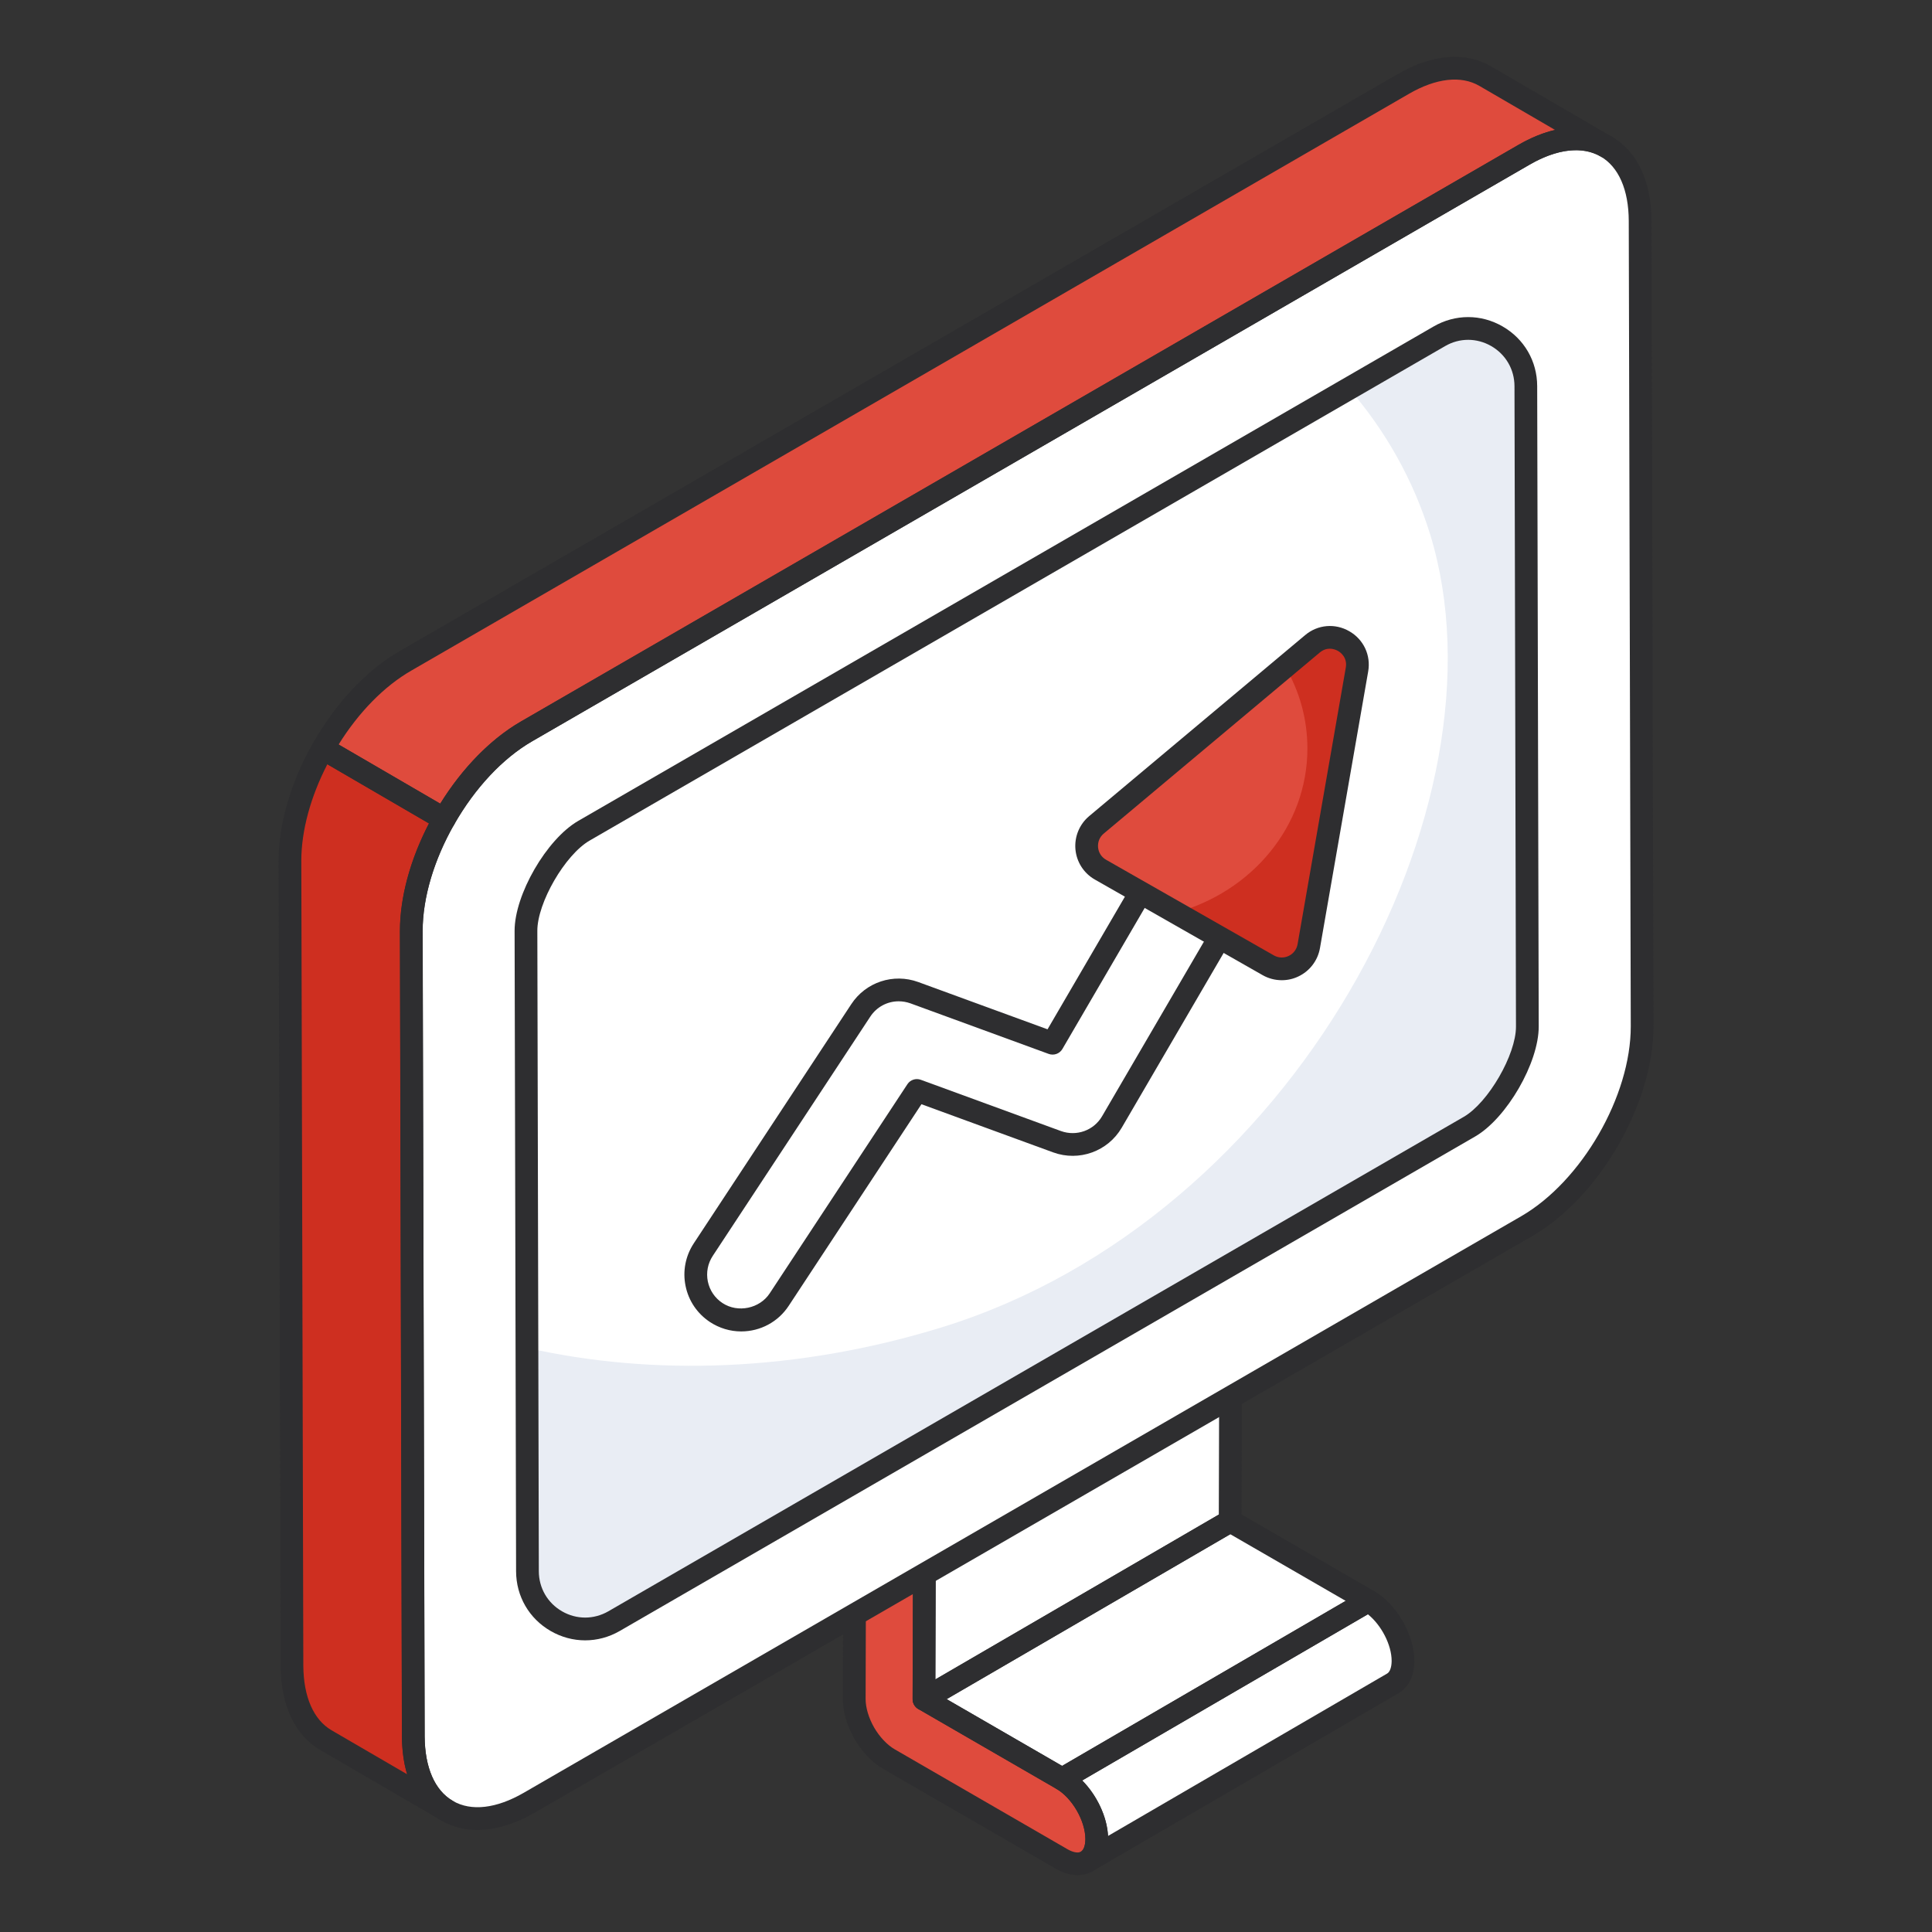 <svg width="48" height="48" viewBox="0 0 48 48" fill="none" xmlns="http://www.w3.org/2000/svg">
<rect x="0" y="0" width="48" height="48" fill="#333333" stroke="none"/>
<path d="M22.957 42.216L30.564 37.79L33.995 39.773L26.387 44.199L22.957 42.216Z" fill="white"/>
<path d="M34.604 41.823L26.997 46.249C27.152 46.159 27.247 45.967 27.248 45.693C27.25 45.144 26.866 44.475 26.387 44.199L33.994 39.773C34.473 40.049 34.857 40.718 34.856 41.267C34.855 41.54 34.759 41.733 34.604 41.823Z" fill="white"/>
<path d="M30.577 32.289L30.562 37.792L22.954 42.214L22.97 36.715C22.97 36.165 22.587 35.495 22.107 35.22C21.867 35.081 21.651 35.069 21.492 35.158L29.1 30.736C29.258 30.643 29.475 30.654 29.715 30.794C30.194 31.073 30.577 31.739 30.577 32.289Z" fill="white"/>
<path d="M22.108 35.221C22.585 35.497 22.971 36.164 22.97 36.715L22.954 42.216L26.385 44.199C26.864 44.475 27.248 45.144 27.246 45.693C27.245 46.244 26.858 46.464 26.379 46.187L22.084 43.705C21.857 43.574 21.633 43.339 21.473 43.061C21.313 42.784 21.222 42.475 21.223 42.211L21.241 35.716C21.243 35.165 21.629 34.944 22.108 35.221Z" fill="#DF4B3D"/>
<path d="M26.388 44.481C26.339 44.481 26.291 44.469 26.247 44.443L22.817 42.461C22.73 42.41 22.676 42.317 22.676 42.217C22.675 42.116 22.729 42.023 22.816 41.972L30.423 37.546C30.511 37.495 30.619 37.495 30.707 37.546L34.137 39.528C34.224 39.579 34.278 39.672 34.278 39.773C34.278 39.873 34.225 39.966 34.138 40.017L26.53 44.443C26.486 44.469 26.437 44.481 26.388 44.481ZM23.521 42.215L26.388 43.873L33.433 39.773L30.566 38.117L23.521 42.215Z" fill="#2E2E30"/>
<path d="M26.998 46.532C26.901 46.532 26.806 46.481 26.754 46.391C26.675 46.257 26.721 46.084 26.856 46.005C26.925 45.965 26.967 45.848 26.967 45.692C26.968 45.242 26.638 44.67 26.246 44.443C26.159 44.393 26.105 44.3 26.105 44.199C26.105 44.099 26.159 44.006 26.246 43.955L33.853 39.529C33.941 39.478 34.049 39.477 34.137 39.528C34.7 39.854 35.141 40.618 35.139 41.267C35.138 41.637 34.999 41.92 34.748 42.067L27.14 46.493C27.095 46.519 27.046 46.532 26.998 46.532ZM26.887 44.235C27.249 44.598 27.505 45.131 27.53 45.613L34.463 41.579C34.532 41.539 34.574 41.422 34.575 41.266C34.576 40.866 34.316 40.371 33.984 40.106L26.887 44.235Z" fill="#2E2E30"/>
<path d="M22.956 42.496C22.907 42.496 22.858 42.484 22.814 42.459C22.727 42.408 22.673 42.314 22.674 42.213L22.689 36.714C22.689 36.261 22.359 35.689 21.968 35.465C21.828 35.384 21.706 35.362 21.631 35.404C21.496 35.482 21.325 35.433 21.248 35.298C21.171 35.163 21.217 34.992 21.351 34.914L28.959 30.492C29.212 30.343 29.54 30.364 29.858 30.55C30.42 30.877 30.861 31.64 30.861 32.289L30.845 37.792C30.845 37.893 30.791 37.985 30.705 38.036L23.098 42.458C23.054 42.484 23.005 42.496 22.956 42.496ZM22.308 35.011C22.842 35.351 23.254 36.085 23.254 36.715L23.239 41.723L30.281 37.629L30.296 32.288C30.296 31.838 29.965 31.265 29.574 31.038C29.436 30.958 29.316 30.938 29.244 30.979L22.308 35.011Z" fill="#2E2E30"/>
<path d="M26.771 46.588C26.601 46.588 26.419 46.536 26.239 46.432L21.944 43.949C21.673 43.793 21.413 43.52 21.229 43.202C21.043 42.879 20.94 42.526 20.941 42.21L20.96 35.715C20.961 35.349 21.105 35.057 21.355 34.914C21.605 34.769 21.932 34.792 22.25 34.977C22.815 35.303 23.255 36.066 23.253 36.716L23.238 42.053L26.527 43.954C27.091 44.28 27.532 45.044 27.529 45.694C27.529 46.059 27.385 46.35 27.135 46.495C27.026 46.557 26.902 46.588 26.771 46.588ZM21.72 35.384C21.687 35.384 21.659 35.39 21.636 35.403C21.567 35.443 21.525 35.56 21.524 35.717L21.506 42.211C21.506 42.427 21.583 42.685 21.718 42.92C21.852 43.152 22.042 43.353 22.227 43.46L26.521 45.943C26.658 46.022 26.783 46.045 26.853 46.005C26.923 45.965 26.965 45.848 26.965 45.692C26.966 45.241 26.636 44.669 26.244 44.443L22.814 42.46C22.727 42.409 22.673 42.316 22.673 42.215L22.689 36.714C22.69 36.264 22.36 35.692 21.968 35.465C21.875 35.412 21.788 35.384 21.72 35.384Z" fill="#2E2E30"/>
<path d="M37.864 3.845C39.451 2.927 40.742 3.664 40.748 5.49L40.797 25.494C40.802 27.32 39.519 29.545 37.932 30.462L13.152 44.786C11.564 45.704 10.273 44.967 10.268 43.141L10.219 23.137C10.214 21.311 11.496 19.086 13.084 18.169L37.864 3.845Z" fill="white"/>
<path d="M7.203 21.381L7.253 41.392C7.26 42.298 7.581 42.932 8.093 43.232L11.106 44.986C10.586 44.687 10.273 44.052 10.266 43.139L10.216 23.136C10.216 22.236 10.53 21.24 11.035 20.352L8.023 18.598C7.516 19.486 7.203 20.482 7.203 21.381Z" fill="#CE2F20"/>
<path d="M36.899 1.891C36.372 1.585 35.653 1.628 34.855 2.091L10.075 16.418C9.269 16.881 8.544 17.683 8.023 18.598L11.036 20.351C11.556 19.437 12.278 18.635 13.08 18.172L37.861 3.845C38.666 3.382 39.385 3.339 39.912 3.646L36.899 1.891Z" fill="#DF4B3D"/>
<path d="M13.07 23.128C13.068 22.324 13.808 21.045 14.51 20.639L35.762 8.355C36.716 7.803 37.909 8.49 37.912 9.593L37.95 25.502C37.952 26.306 37.212 27.586 36.51 27.992L15.257 40.276C14.303 40.828 13.11 40.14 13.107 39.037L13.07 23.128Z" fill="white"/>
<path d="M37.946 25.504C37.953 26.308 37.207 27.588 36.504 27.994L15.253 40.278C14.301 40.826 13.107 40.143 13.107 39.041L13.086 33.485C16.219 34.196 19.807 34.083 23.388 32.98C32.163 30.277 37.598 19.999 35.53 13.27C35.111 11.918 34.422 10.701 33.513 9.649L35.758 8.354C36.717 7.806 37.904 8.489 37.911 9.592L37.946 25.504Z" fill="#E9EDF4"/>
<path d="M11.863 45.465C11.54 45.465 11.24 45.389 10.973 45.235C10.34 44.871 9.99 44.127 9.987 43.142L9.938 23.137C9.932 21.224 11.28 18.886 12.943 17.924L37.724 3.6C38.584 3.102 39.408 3.03 40.045 3.396C40.678 3.76 41.028 4.503 41.031 5.489L41.08 25.494C41.086 27.407 39.737 29.745 38.074 30.707L13.294 45.03C12.795 45.319 12.307 45.465 11.863 45.465ZM39.153 3.731C38.808 3.731 38.417 3.851 38.006 4.089L13.226 18.413C11.719 19.284 10.497 21.403 10.502 23.136L10.551 43.14C10.554 43.916 10.803 44.486 11.254 44.745C11.708 45.007 12.333 44.934 13.011 44.542L37.792 30.218C39.298 29.347 40.52 27.228 40.516 25.495L40.466 5.49C40.464 4.715 40.214 4.145 39.764 3.886C39.584 3.782 39.379 3.731 39.153 3.731Z" fill="#2E2E30"/>
<path d="M11.107 45.268C11.06 45.268 11.011 45.256 10.967 45.231C10.962 45.228 10.958 45.225 10.953 45.223L7.952 43.476C7.328 43.111 6.979 42.371 6.972 41.394L6.922 21.382C6.922 21.382 6.922 21.382 6.922 21.382C6.922 20.466 7.226 19.427 7.778 18.458C7.816 18.393 7.878 18.345 7.95 18.325C8.023 18.305 8.101 18.316 8.166 18.354L11.178 20.107C11.312 20.185 11.358 20.356 11.281 20.491C10.777 21.378 10.499 22.318 10.499 23.136L10.55 43.138C10.555 43.91 10.8 44.477 11.239 44.736L11.249 44.742C11.384 44.82 11.43 44.993 11.352 45.128C11.3 45.218 11.205 45.268 11.107 45.268ZM7.486 21.381L7.536 41.391C7.543 42.16 7.791 42.727 8.237 42.988L10.115 44.081C10.032 43.802 9.987 43.486 9.985 43.141L9.935 23.136C9.935 22.298 10.19 21.357 10.657 20.458L8.133 18.988C7.715 19.798 7.487 20.639 7.486 21.381Z" fill="#2E2E30"/>
<path d="M11.037 20.634C10.987 20.634 10.938 20.62 10.895 20.595L7.883 18.842C7.749 18.764 7.703 18.593 7.779 18.458C8.349 17.456 9.115 16.644 9.935 16.173L34.715 1.847C35.576 1.347 36.403 1.275 37.042 1.647L40.055 3.402C40.19 3.48 40.236 3.653 40.157 3.788C40.078 3.923 39.905 3.968 39.771 3.89C39.316 3.625 38.688 3.696 38.003 4.09L13.223 18.417C12.492 18.839 11.803 19.575 11.282 20.491C11.245 20.556 11.183 20.604 11.11 20.624C11.086 20.631 11.061 20.634 11.037 20.634ZM8.413 18.497L10.937 19.966C11.488 19.078 12.192 18.36 12.94 17.928L37.721 3.601C38.033 3.421 38.34 3.297 38.635 3.228L36.758 2.136C36.302 1.869 35.677 1.94 34.998 2.335L10.217 16.662C9.548 17.047 8.914 17.692 8.413 18.497Z" fill="#2E2E30"/>
<path d="M14.538 40.754C14.244 40.754 13.95 40.677 13.683 40.523C13.145 40.214 12.824 39.659 12.822 39.039L12.785 23.13C12.782 22.229 13.58 20.849 14.366 20.395L35.618 8.111C36.154 7.801 36.794 7.8 37.33 8.109C37.868 8.418 38.19 8.973 38.191 9.593L38.229 25.502C38.232 26.402 37.434 27.783 36.648 28.237L15.396 40.522C15.127 40.677 14.832 40.754 14.538 40.754ZM36.476 8.443C36.278 8.443 36.081 8.495 35.901 8.6L14.649 20.884C14.039 21.236 13.347 22.431 13.35 23.128L13.387 39.038C13.388 39.454 13.604 39.826 13.964 40.033C14.325 40.241 14.754 40.239 15.113 40.033L36.366 27.748C36.975 27.396 37.667 26.201 37.664 25.504L37.627 9.595C37.626 9.178 37.41 8.806 37.049 8.598C36.87 8.495 36.673 8.443 36.476 8.443Z" fill="#2E2E30"/>
<path d="M18.415 33.079C18.14 33.079 17.872 32.998 17.64 32.846C17.325 32.638 17.109 32.321 17.033 31.951C16.957 31.582 17.03 31.205 17.237 30.89L21.15 24.948C21.511 24.399 22.196 24.174 22.813 24.398L26.026 25.573L30.343 18.172C30.533 17.846 30.84 17.613 31.205 17.517C31.569 17.422 31.949 17.474 32.274 17.664C32.599 17.854 32.831 18.16 32.928 18.524C33.023 18.889 32.972 19.269 32.782 19.594L27.87 28.016C27.526 28.605 26.811 28.865 26.167 28.631L22.893 27.434L19.595 32.443C19.334 32.841 18.892 33.079 18.415 33.079ZM22.327 24.877C22.049 24.877 21.782 25.014 21.622 25.258L17.709 31.201C17.584 31.39 17.541 31.616 17.586 31.838C17.632 32.059 17.761 32.25 17.95 32.374C18.334 32.627 18.876 32.509 19.123 32.133L22.544 26.937C22.616 26.827 22.755 26.782 22.877 26.827L26.36 28.101C26.747 28.24 27.176 28.086 27.382 27.731L32.294 19.31C32.408 19.115 32.439 18.887 32.381 18.668C32.324 18.449 32.184 18.266 31.989 18.152C31.794 18.037 31.567 18.005 31.348 18.064C31.129 18.121 30.945 18.261 30.831 18.457L26.395 26.062C26.326 26.18 26.182 26.231 26.054 26.184L22.62 24.928C22.524 24.894 22.425 24.877 22.327 24.877Z" fill="#2E2E30"/>
<path d="M33.717 16.635L32.519 23.507C32.438 23.972 31.921 24.215 31.511 23.982L27.344 21.607C26.932 21.372 26.88 20.799 27.243 20.494L32.61 15.996C33.096 15.589 33.826 16.01 33.717 16.635Z" fill="#DF4B3D"/>
<path d="M33.718 16.633L32.518 23.509C32.433 23.974 31.918 24.214 31.508 23.982L29.207 22.676C31.099 22.16 32.482 20.53 32.482 18.596C32.482 17.861 32.285 17.17 31.932 16.57L32.609 15.998C33.096 15.588 33.824 16.012 33.718 16.633Z" fill="#CE2F20"/>
<path d="M31.846 24.353C31.681 24.353 31.516 24.311 31.369 24.227L27.201 21.852C26.927 21.696 26.747 21.416 26.719 21.102C26.691 20.788 26.818 20.48 27.059 20.277L32.425 15.78C32.738 15.516 33.171 15.479 33.525 15.684C33.879 15.888 34.063 16.28 33.992 16.683L32.794 23.556C32.74 23.864 32.539 24.128 32.255 24.261C32.126 24.323 31.986 24.353 31.846 24.353ZM33.038 16.117C32.962 16.117 32.875 16.14 32.788 16.213L27.422 20.71C27.32 20.795 27.27 20.919 27.281 21.051C27.293 21.183 27.366 21.296 27.481 21.361L31.648 23.736C31.763 23.802 31.897 23.806 32.015 23.751C32.134 23.695 32.215 23.588 32.238 23.459L33.436 16.586C33.48 16.332 33.3 16.205 33.243 16.173C33.211 16.154 33.134 16.117 33.038 16.117Z" fill="#2E2E30"/>
</svg>
